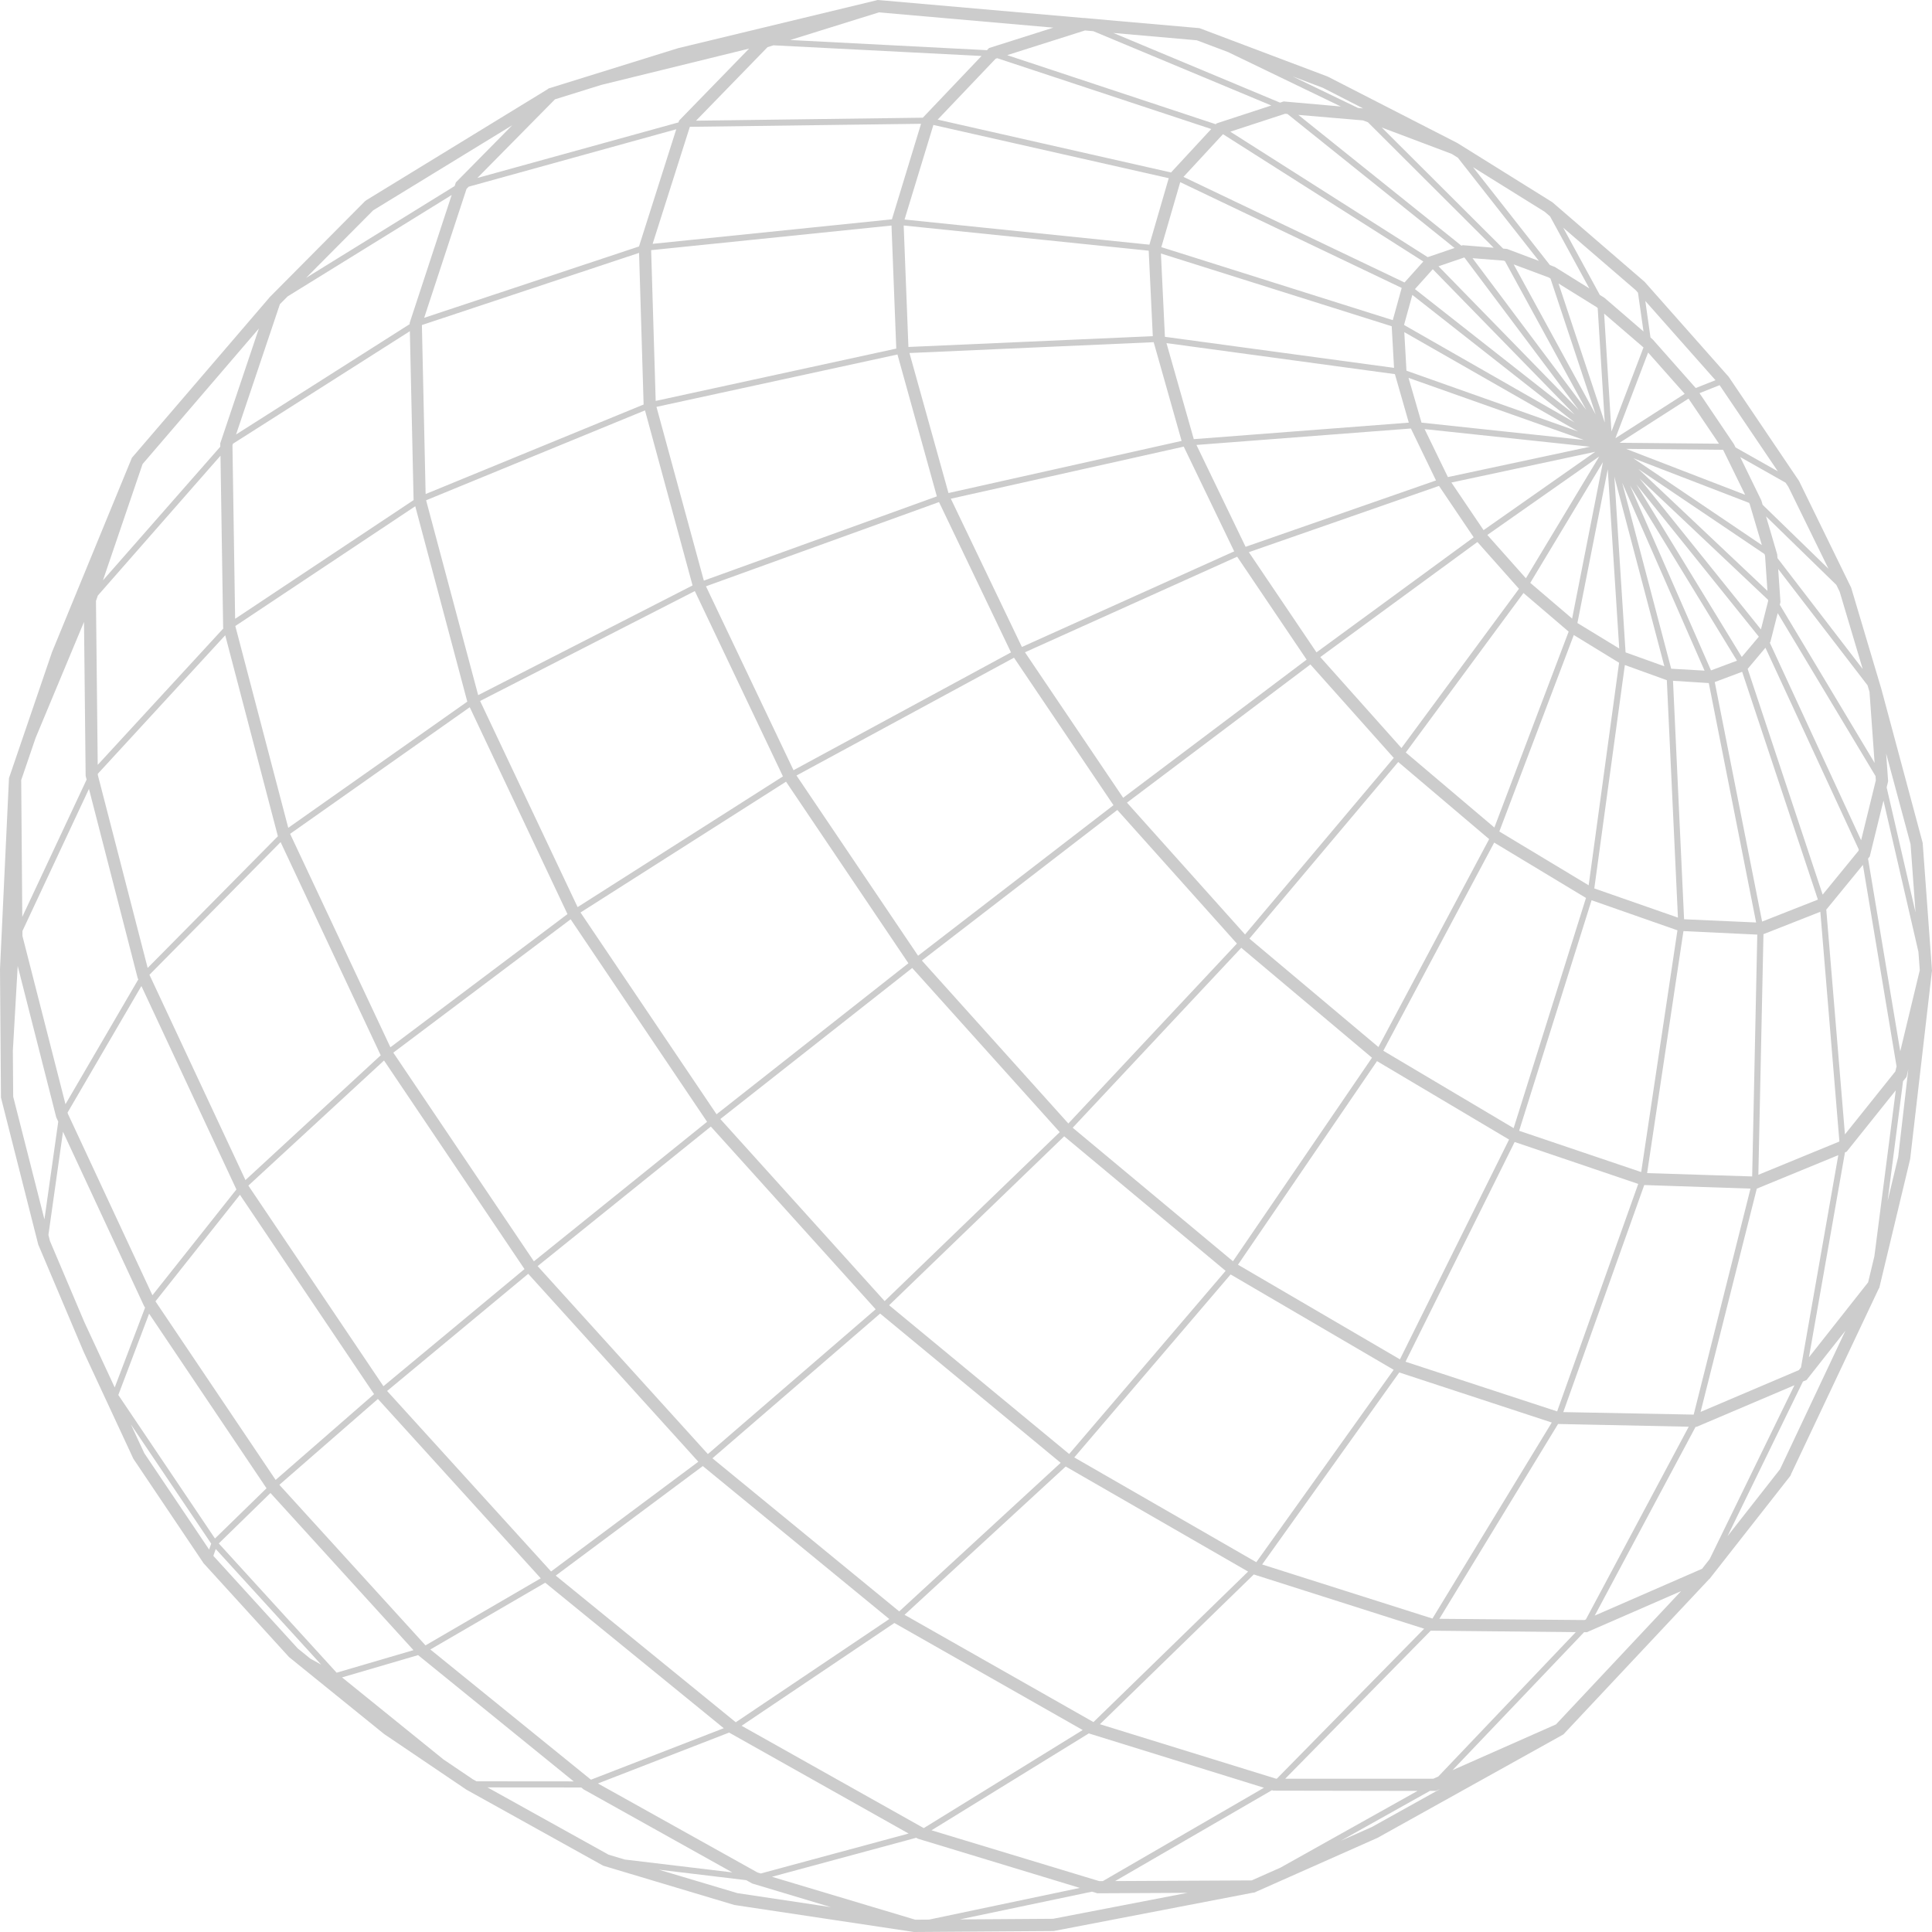 <svg width="264" height="264" viewBox="0 0 264 264" fill="none" xmlns="http://www.w3.org/2000/svg">
<path opacity="0.2" d="M256.799 175.971L261.011 158.402C261.026 158.336 261.036 158.269 261.036 158.208L263.98 132.776L264 132.699V132.648L263.282 122.779L262.727 115.181C262.727 115.181 262.727 115.166 262.722 115.161L257.079 94.146L252.954 80.304L245.829 65.717L236.214 51.482L224.729 38.508L212.115 27.627L199.169 19.56H199.154L199.108 19.524L181.482 10.492L181.415 10.467C181.415 10.467 181.4 10.457 181.395 10.451L164.008 3.885L163.901 3.845L152.585 2.854L148.093 2.451L148.063 2.461L120.088 0.01L119.945 0L92.668 6.581L75.139 12.034L75.088 12.05L74.94 12.096L74.864 12.172L50.037 27.367L49.981 27.423C49.95 27.449 49.909 27.459 49.879 27.489L36.928 40.53L36.79 40.668L36.78 40.698L18.12 62.444L18.11 62.454L18.023 62.556L7.104 89.116L1.232 106.313L1.222 106.333V106.456L0 132.424L0.132 149.978L5.225 170.064L11.444 184.753L18.227 199.34L27.822 213.616L39.495 226.432L52.476 236.939L63.741 244.557L82.427 254.942L100.353 260.309L124.768 263.98L124.829 264H124.885L143.983 263.867L171.291 258.613H171.388L188.179 251.159C188.184 251.159 188.189 251.149 188.199 251.149L188.245 251.128L213.52 237.062L213.632 237.001L233.576 215.75L233.616 215.73L244.607 201.72C244.678 201.628 244.724 201.526 244.749 201.418L256.738 176.058L256.794 175.986L256.799 175.971ZM243.247 200.749L236.061 209.909L246.364 188.781L246.858 188.572L252.164 181.843L243.242 200.749H243.247ZM187.511 249.627L183.208 251.537L195.395 244.715H196.205L196.806 244.45L187.506 249.627H187.511ZM125.069 262.32L105.482 256.454L125.201 251.123L125.425 251.251L147.553 257.975L126.958 262.305L125.069 262.32ZM42.418 226.656L40.686 225.252L29.177 212.626L29.156 212.595L29.482 211.666L43.88 227.458L42.418 226.656ZM6.829 169.589L6.616 168.746L8.607 154.649L19.699 178.493L19.826 178.677L15.676 189.588L11.545 180.704L6.829 169.584V169.589ZM1.757 143.575L2.419 131.995L7.685 152.678L7.96 153.266L6.071 166.622L1.803 149.855L1.757 143.57V143.575ZM2.893 106.604L3.071 106.088L4.874 100.809L11.479 84.981L11.703 106.022L11.836 106.527L3.045 125.286L2.898 106.604H2.893ZM38.247 41.566L39.301 40.504L61.719 26.647L55.98 44.119V44.293L32.258 59.37L38.247 41.566ZM261.072 115.381L261.749 124.668L257.802 107.594L258.006 106.767L257.736 102.968L261.077 115.376L261.072 115.381ZM255.266 175.231L247.184 185.473L252.108 157.468L252.338 157.371L259.05 148.987L256.127 171.662L255.271 175.226L255.266 175.231ZM103.516 255.872L81.704 243.704L99.63 236.75L124.157 250.546L103.959 256.004L103.516 255.872ZM16.17 190.614L20.376 179.509L36.419 203.364L29.375 210.231L16.165 190.614H16.17ZM256.152 104.24L243.201 82.637L243.293 82.275L242.982 77.756L255.195 93.65L255.459 94.534L256.157 104.245L256.152 104.24ZM9.233 152.025L19.322 134.737L32.304 162.533L20.829 176.992L9.274 152.188L9.233 152.02V152.025ZM231.437 193.3L213.617 192.958L224.679 161.93L239.198 162.42L231.437 193.295V193.3ZM205.647 35.684L216.754 56.011L201.216 35.281L205.453 35.613L205.652 35.684H205.647ZM211.865 38.059L218.043 56.639L206.839 36.129L211.641 37.921L211.865 38.064V38.059ZM218.318 42.092L219.285 57.741L212.965 38.738L218.19 41.98L218.313 42.087L218.318 42.092ZM224.577 47.479L220.197 58.962L219.199 42.853L224.577 47.479ZM239.096 68.908L240.751 74.483L223.176 62.612L239.005 68.714L239.101 68.908H239.096ZM241.189 75.959L241.515 80.743L223.879 64.088L241.113 75.709L241.189 75.959ZM253.952 116.264L249.058 122.248L238.811 91.399L241.24 88.509L253.998 116.085L253.952 116.264ZM239.427 160.756L225.071 160.301L230.036 127.231L240.125 127.711L239.427 160.751V160.756ZM52.899 190.068L72.18 174.061L95.424 199.739L75.302 214.734L52.899 190.073V190.068ZM170.726 128.263L191.061 104.122L203.487 114.661L188.357 143.074L170.726 128.257V128.263ZM192.793 58.553L196.225 65.65L170.206 74.718L163.489 60.8L192.798 58.553H192.793ZM201.883 74.064L207.562 80.457L191.504 102.218L180.412 89.785L201.888 74.059L201.883 74.064ZM198.328 65.936L217.987 61.734L202.724 72.441L198.328 65.936ZM209.105 79.645L219.036 63.148L214.824 84.526L209.105 79.645ZM208.509 79.022L203.238 73.1L218.532 62.372L208.509 79.022ZM215.547 85.129L219.693 64.124L221.261 88.616L215.552 85.134L215.547 85.129ZM197.85 65.191L194.667 58.635L217.263 61.04L197.85 65.191ZM192.095 102.825L208.178 81.034L214.35 86.308L204.2 113.078L192.095 102.825ZM222.127 89.142L220.594 65.145L227.429 91.046L222.127 89.147V89.142ZM194.244 57.752L192.472 51.635L216.423 60.116L194.244 57.752ZM196.633 66.396L201.369 73.416L179.893 89.142L170.649 75.453L196.638 66.396H196.633ZM204.878 113.619L215.053 86.773L221.241 90.561L217.085 120.971L204.873 113.619H204.878ZM228.361 91.373L221.664 65.967L232.919 91.639L228.361 91.378V91.373ZM192.187 50.654L191.891 45.385L215.659 58.967L192.187 50.654ZM190.608 51.124L192.507 57.752L163.127 60.008L159.394 46.886L190.608 51.124ZM190.45 103.566L170.13 127.691L153.996 109.677L179.062 90.796L190.45 103.566ZM169.014 128.942L145.985 153.521L125.97 131.254L152.677 110.678L169.019 128.936L169.014 128.942ZM146.581 154.098L169.615 129.513L187.476 144.535L168.48 172.346L146.576 154.098H146.581ZM189.024 143.585L204.175 115.136L216.719 122.702L206.833 154.154L189.029 143.585H189.024ZM217.854 121.4L222.03 90.873L227.765 92.946L229.282 125.388L217.854 121.4ZM237.344 90.281L233.8 91.608L222.743 66.365L237.349 90.275L237.344 90.281ZM191.856 44.405L192.991 40.3L215.181 57.736L191.856 44.405ZM190.17 44.574L190.491 50.267L159.18 46.023L158.635 34.638L190.17 44.579V44.574ZM178.543 90.138L153.476 109.014L140.057 89.132L169.055 76.071L178.543 90.132V90.138ZM152.152 110.025L125.451 130.596L108.838 105.971L138.56 89.872L152.152 110.025ZM124.132 131.622L97.914 152.26L79.325 124.689L107.407 106.813L124.132 131.627V131.622ZM98.428 152.913L124.651 132.271L144.808 154.7L120.882 177.789L98.428 152.908V152.913ZM169.162 172.821L188.163 144.999L206.207 155.716L191.295 185.749L169.162 172.816V172.821ZM207.582 154.522L217.482 123.014L229.216 127.124L224.261 160.158L207.582 154.516V154.522ZM230.123 125.613L228.61 93.028L233.499 93.339L239.967 126.052L230.123 125.613ZM234.314 93.201L238.057 91.797L248.411 122.927L240.787 125.929L234.314 93.201ZM240.339 86.998L238.006 89.77L223.604 66.191L240.334 86.998H240.339ZM193.343 39.508L195.782 36.787L215.186 56.669L193.343 39.503V39.508ZM191.535 39.345L190.318 43.746L158.691 33.77L161.273 24.891L191.54 39.345H191.535ZM161.467 60.248L129.606 67.371L124.274 48.239L157.647 46.759L161.462 60.248H161.467ZM161.757 61.035L168.648 75.341L139.639 88.407L129.927 68.147L161.757 61.029V61.035ZM138.147 89.147L108.431 105.246L96.468 80.115L128.313 68.606L138.147 89.147ZM106.989 106.088L78.928 123.953L65.605 95.785L94.945 80.769L106.984 106.088H106.989ZM96.615 153.291L72.954 172.356L53.744 143.84L77.976 125.618L96.62 153.291H96.615ZM73.463 173.01L97.135 153.94L119.655 178.907L96.727 198.692L73.463 173.01ZM121.494 178.355L145.419 155.272L167.476 173.658L146.097 198.682L121.494 178.355ZM192.059 186.075L206.971 156.048L223.859 161.777L212.777 192.861L192.064 186.075H192.059ZM241.612 82.116L240.624 86.007L224.032 65.374L241.597 81.963L241.607 82.116H241.612ZM222.198 61.336L235.46 61.464V61.474L238.465 67.611L222.198 61.336ZM215.731 56.026L196.566 36.384L200.101 35.179L215.731 56.021V56.026ZM194.489 35.735L191.922 38.6L161.716 24.171L167.115 18.335L194.489 35.73V35.735ZM156.965 34.25L157.525 45.937L124.132 47.412L123.485 30.813L156.965 34.255V34.25ZM128.012 67.83L96.177 79.339L89.704 55.597L122.634 48.439L128.017 67.83H128.012ZM94.634 79.998L65.341 94.988L58.226 68.361L88.136 56.077L94.634 79.992V79.998ZM77.543 124.908L53.347 143.105L39.642 113.941L64.189 96.642L77.543 124.908ZM71.666 173.418L52.395 189.42L33.938 162.007L52.476 144.912L71.671 173.418H71.666ZM51.116 190.502L37.666 202.225L21.242 177.824L32.787 163.263L51.116 190.502ZM75.939 215.301L96.035 200.331L121.519 221.234L100.542 235.341L75.939 215.301ZM97.349 199.269L120.266 179.494L144.936 199.887L122.874 220.192L97.349 199.269ZM146.795 199.151L168.159 174.148L190.44 187.178L171.668 213.468L146.795 199.151ZM251.309 155.997L240.273 160.531L240.97 127.65L248.742 124.592L251.344 155.951L251.309 155.997ZM256.325 106.629L254.314 114.824L241.836 87.82L241.913 87.728L242.916 83.781L256.284 106.047L256.325 106.634V106.629ZM234.895 60.631L221.307 60.504L230.729 54.468L234.895 60.631ZM220.742 59.876L225.208 48.173L230.209 53.815L220.747 59.876H220.742ZM195.089 35.138L168.113 17.993L175.599 15.547L175.925 15.573L198.761 33.887L195.089 35.138ZM159.705 24.344L157.062 33.433L123.602 29.997L127.544 17.074L159.705 24.349V24.344ZM122.476 47.632L89.597 54.785L88.976 34.183L121.82 30.819L122.471 47.632H122.476ZM87.947 55.275L58.16 67.509L57.65 44.415L87.326 34.556L87.947 55.27V55.275ZM63.853 95.876L39.388 113.119L32.156 85.542L56.744 69.178L63.853 95.876ZM52.023 144.203L33.541 161.251L20.422 133.2L38.344 115.069L52.023 144.203ZM38.175 202.894L51.641 191.161L73.891 215.669L58.144 224.833L38.175 202.894ZM126.159 249.765L101.336 235.821L122.212 221.775L147.946 236.403L126.24 249.796L126.153 249.77L126.159 249.765ZM123.602 220.657L145.623 200.392L170.547 214.749L149.417 235.316L123.602 220.657ZM172.467 213.779L191.204 187.541L212.043 194.383L195.736 221.168L172.467 213.779ZM245.819 187.214L232.379 192.932L240.059 162.425L251.197 157.845L246.099 186.852L245.819 187.209V187.214ZM258.989 146.409L252.103 155.012L249.552 124.275L249.582 124.265L254.558 118.184L259.157 145.719L258.994 146.403L258.989 146.409ZM225.855 46.396L225.534 46.12L224.826 41.127L234.411 51.951L231.717 53.024L225.85 46.396H225.855ZM224.577 45.294L219.234 40.688L218.608 40.3L213.602 31.11L223.528 39.662L223.823 39.999L224.577 45.294ZM199.693 33.571L177.412 15.7L186.248 16.451L186.921 16.706L204.109 33.856L199.892 33.504L199.693 33.571ZM160.015 23.568L128.129 16.344L136.049 8.026L136.268 7.955L165.511 17.63L160.015 23.568ZM121.87 29.971L89.18 33.32L94.252 17.365L94.288 17.329L125.858 16.915L121.876 29.971H121.87ZM87.316 33.678L57.961 43.43L63.752 25.805L64.047 25.509L92.409 17.661L87.316 33.678ZM56.515 68.3L56.525 68.331L32.13 84.557L31.764 60.846L31.835 60.631L56.005 45.258L56.515 68.3ZM37.972 114.268L20.178 132.265L13.369 105.904V105.731L30.776 86.809L37.972 114.268ZM18.808 133.634L18.899 133.828L8.948 150.886L3.066 127.895V127.221L12.156 107.799L18.808 133.634ZM80.695 243.143L58.806 225.395L74.502 216.271L98.897 236.153L80.766 243.184L80.695 243.143ZM150.202 257.046L127.289 250.102L148.781 236.863L172.717 244.287L150.696 257.046H150.202ZM174.367 243.051L150.298 235.607L171.327 215.143L194.606 222.556L174.474 243.051H174.362H174.367ZM216.515 221.372L196.684 221.203L212.904 194.582L230.759 194.954L216.708 221.285L216.52 221.367L216.515 221.372ZM255.261 117.326L255.49 117.045L257.369 109.397L262.146 130.07L262.33 132.572L259.661 143.656L255.261 117.331V117.326ZM254.538 91.429L242.885 76.265L242.85 75.765L241.322 70.562L250.932 79.926L251.38 80.845L254.533 91.424L254.538 91.429ZM240.858 68.984L240.68 68.382L237.792 62.454L243.985 65.951L244.367 66.513L249.857 77.725L240.863 68.984H240.858ZM237.151 61.132L236.942 60.703L232.231 53.723L234.976 52.63L242.936 64.404L237.151 61.137V61.132ZM211.814 29.573L217.177 39.412L212.451 36.471L211.789 36.22L201.282 22.843L211.086 28.945L211.814 29.573ZM198.369 21.026L199.21 21.552L210.286 35.654L205.927 34.015L205.397 33.969L188.815 17.426L198.364 21.026H198.369ZM174.912 14.026L152.132 4.503L163.535 5.504L167.813 7.117L183.223 14.552L175.406 13.862L174.907 14.026H174.912ZM149.402 4.263L173.72 14.414L166.234 16.864L166.132 16.977L137.628 7.536L148.261 4.161L149.402 4.263ZM126.118 16.058V16.083L95.108 16.492L104.881 6.443L105.691 6.193L134.124 7.648L126.118 16.063V16.058ZM75.837 13.571L82.172 11.6L102.36 6.643L92.791 16.481L92.714 16.727L65.228 24.319L75.842 13.566L75.837 13.571ZM30.485 85.716L30.526 85.864L13.353 104.516L13.114 82.121L13.369 81.381L30.129 62.27L30.491 85.716H30.485ZM17.871 194.617L28.861 210.935L28.576 211.742L19.719 198.579L17.876 194.617H17.871ZM29.895 210.905L36.958 204.012L56.499 225.487L45.998 228.566L29.895 210.905ZM79.707 244.491L100.063 255.856L85.36 254.095L83.16 253.436L66.614 244.241L79.422 244.251L79.707 244.481V244.491ZM173.802 244.623L173.995 244.685L193.699 244.721L174.973 255.203L171.041 256.949L152.376 257.041L173.807 244.623H173.802ZM195.858 243.056H175.62L195.502 222.827L215.323 223.026L196.536 242.755L195.853 243.056H195.858ZM231.686 194.975H231.824L245.203 189.287L233.622 213.039L232.583 214.367L217.915 220.764L231.691 194.98L231.686 194.975ZM259.386 158.07L257.934 164.11L260.043 147.746L260.517 147.154L260.761 146.133L259.381 158.065L259.386 158.07ZM185.566 14.751L176.623 10.436L180.779 12.004L186.264 14.812L185.571 14.751H185.566ZM135.142 6.566L134.867 6.857L107.982 5.468L120.103 1.69L143.932 3.778L135.142 6.566ZM62.295 24.911L62.127 25.422L41.822 37.972L46.986 32.774L50.994 28.74L70 17.11L62.3 24.916L62.295 24.911ZM30.098 60.58L30.098 61.045L14.066 79.308L19.48 63.414L35.374 44.89L30.098 60.575V60.58ZM46.742 229.209L57.131 226.166L78.388 243.419L65.106 243.408L64.612 243.133L60.599 240.421L46.742 229.214V229.209ZM90.056 255.489L101.973 256.918L102.788 257.373L113.549 260.605L100.771 258.69L90.051 255.494L90.056 255.489ZM143.902 262.193L135.957 262.249L131.149 262.279L149.214 258.486L149.84 258.675L149.962 258.71L162.266 258.649L143.907 262.193H143.902ZM212.629 235.627L198.481 241.887L216.459 223.031H216.846L229.715 217.42L212.624 235.627H212.629Z" fill="black"/>
</svg>
